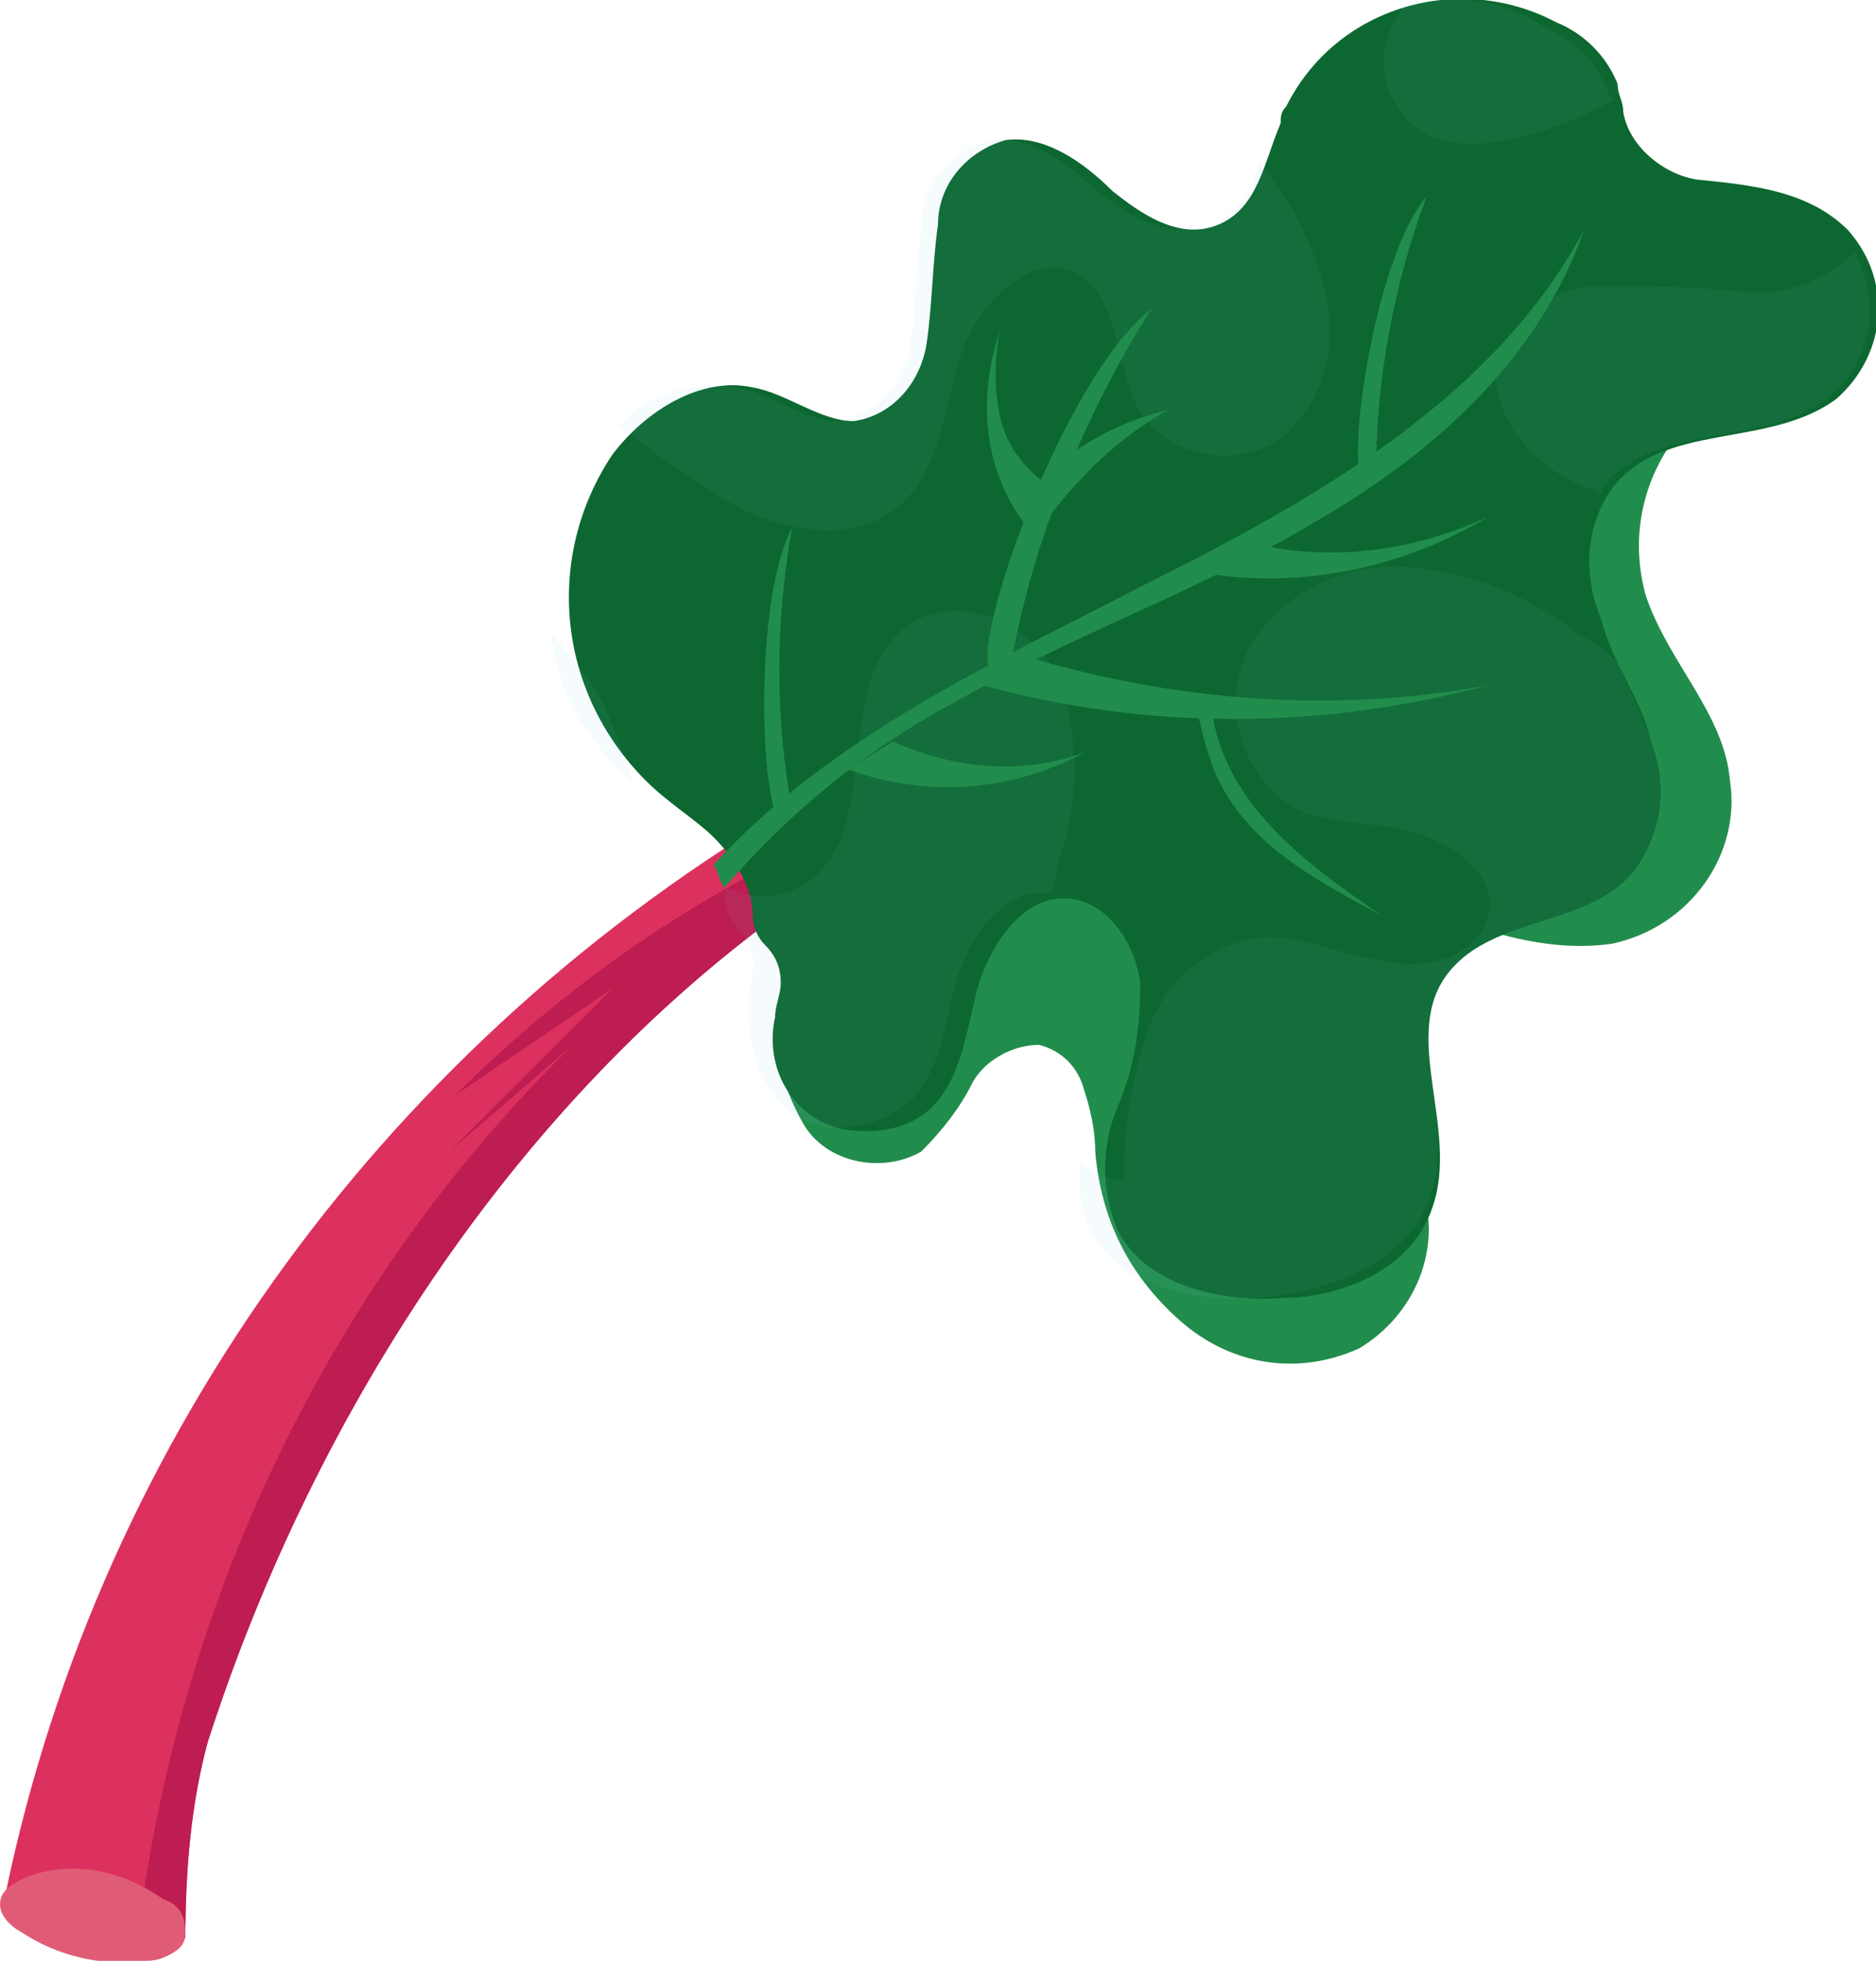 <?xml version="1.0" encoding="utf-8"?>
<!-- Generator: Adobe Illustrator 27.6.1, SVG Export Plug-In . SVG Version: 6.00 Build 0)  -->
<svg version="1.1" id="Calque_1" xmlns="http://www.w3.org/2000/svg" xmlns:xlink="http://www.w3.org/1999/xlink" x="0px" y="0px"
	 viewBox="0 0 33.4 34.9" style="enable-background:new 0 0 33.4 34.9;" xml:space="preserve">
<style type="text/css">
	.st0{clip-path:url(#SVGID_00000058586519266320234020000005831478443872283298_);}
	.st1{clip-path:url(#SVGID_00000036939573493449246880000012303381420986597797_);}
	.st2{fill:#218D4C;}
	.st3{fill:#DC315E;}
	.st4{fill:#BD1D50;}
	.st5{fill:#0C6830;}
	.st6{opacity:7.000000e-02;}
	.st7{clip-path:url(#SVGID_00000139998190106448039330000007377564953575279804_);}
	.st8{fill:#72C8DD;}
	.st9{fill:#E05C76;}
</style>
<g id="Groupe_1226" transform="translate(808 350.494)">
	<g>
		<defs>
			<rect id="SVGID_1_" x="-808" y="-350.5" width="33.4" height="34.9"/>
		</defs>
		<clipPath id="SVGID_00000049909948967055357680000015557831245597048504_">
			<use xlink:href="#SVGID_1_"  style="overflow:visible;"/>
		</clipPath>
		<g id="Groupe_1225" style="clip-path:url(#SVGID_00000049909948967055357680000015557831245597048504_);">
			<g id="Groupe_1224">
				<g>
					<defs>
						<rect id="SVGID_00000086675742374017646030000000796286924552929188_" x="-808" y="-350.5" width="33.4" height="34.9"/>
					</defs>
					<clipPath id="SVGID_00000014627226424954994860000005888574589600302258_">
						<use xlink:href="#SVGID_00000086675742374017646030000000796286924552929188_"  style="overflow:visible;"/>
					</clipPath>
					<g id="Groupe_1223" style="clip-path:url(#SVGID_00000014627226424954994860000005888574589600302258_);">
						<path id="Tracé_2197" class="st2" d="M-776.3-343.9c-1.8,0.4-2.9,2.2-2.4,4c0,0,0,0,0,0c0.4,1.2,1.4,2.1,1.5,3.3
							c0.2,1.3-0.7,2.6-2.1,2.9c-0.7,0.1-1.4,0-2.1-0.2c-0.7-0.2-1.4-0.3-2.1-0.3c-0.7,0.1-1.4,0.6-1.6,1.3c0,0.7,0.3,1.5,0.9,1.9
							c0.6,0.4,1.1,1,1.5,1.6c0.4,1.1-0.1,2.3-1.1,2.9c-1.1,0.5-2.3,0.3-3.2-0.5c-0.9-0.8-1.4-1.8-1.5-3c0-0.4-0.1-0.8-0.2-1.1
							c-0.1-0.4-0.4-0.7-0.8-0.8c-0.5,0-1,0.3-1.2,0.7c-0.2,0.4-0.5,0.8-0.9,1.2c-0.7,0.4-1.7,0.2-2.1-0.5c-0.4-0.7-0.6-1.5-0.4-2.3
							c0.2-0.8,0.5-1.6,0.8-2.3c0.6-1.7,0.7-3.4,0.5-5.2L-776.3-343.9z"/>
						<path id="Tracé_2198" class="st3" d="M-793.8-336.2c-7.2,4.2-12.4,11.2-14.1,19.4c1.2,1,1.9-0.2,3.2,0.8
							c0-1.2,0.1-2.4,0.4-3.5c1.9-5.9,5.6-11.6,10.7-15.1L-793.8-336.2z"/>
						<path id="Tracé_2199" class="st4" d="M-805.5-316.4c0.3,0.1,0.5,0.2,0.8,0.4c0-1.2,0.1-2.4,0.4-3.5
							c1.9-5.9,5.6-11.6,10.7-15.1l-0.1-0.8c-2.3,1.1-4.4,2.6-6.2,4.4l2.8-1.9l-2.9,2.9l2.2-1.9C-802-327.8-804.7-322.3-805.5-316.4
							"/>
						<path id="Tracé_2200" class="st5" d="M-782.5-329c0.5-1.4-0.6-3.1,0.3-4.2c0.8-1,2.5-0.8,3.3-1.8c0.5-0.7,0.6-1.5,0.3-2.3
							c-0.2-0.8-0.7-1.4-0.9-2.2c-0.3-0.7-0.3-1.6,0.2-2.3c0.9-1.2,2.8-0.7,4-1.6c0.9-0.8,1-2.1,0.2-3c0,0,0,0,0,0
							c-0.7-0.7-1.7-0.8-2.7-0.9h0c-0.6-0.1-1.2-0.6-1.3-1.2c0-0.2-0.1-0.3-0.1-0.5c-0.2-0.5-0.6-0.9-1.1-1.1
							c-1.7-0.9-3.9-0.3-4.8,1.5c-0.1,0.1-0.1,0.2-0.1,0.3c-0.3,0.7-0.4,1.5-1.1,1.8s-1.4-0.2-1.9-0.6c-0.5-0.5-1.2-1-1.9-0.9
							c-0.7,0.2-1.2,0.8-1.2,1.5c-0.1,0.7-0.1,1.4-0.2,2.1c-0.1,0.7-0.6,1.3-1.3,1.4c-0.6,0-1.2-0.5-1.8-0.6
							c-0.9-0.2-1.9,0.4-2.5,1.2c-1.2,1.8-1,4.2,0.6,5.8c0.4,0.4,0.9,0.7,1.2,1c0.4,0.4,0.7,0.9,0.7,1.4v0c0,0.2,0.1,0.4,0.2,0.5
							c0.2,0.2,0.3,0.4,0.3,0.7c0,0.2-0.1,0.4-0.1,0.6c-0.2,0.9,0.3,1.8,1.2,2c0.6,0.1,1.2,0,1.6-0.4c0.5-0.5,0.6-1.3,0.8-2.1
							c0.2-0.7,0.7-1.5,1.4-1.6c0.8-0.1,1.4,0.7,1.5,1.5c0,0.8-0.1,1.5-0.4,2.2c-0.3,0.7-0.3,1.5,0,2.2c0.5,1,1.9,1.3,3,1.2
							C-784.3-327.4-782.9-327.8-782.5-329"/>
						<g id="Groupe_1222" transform="translate(16.013 0)" class="st6">
							<g id="Groupe_1221">
								<g>
									<defs>
										
											<rect id="SVGID_00000054956287767413670930000013421874147462468523_" x="-814.2" y="-350.5" width="23.5" height="23.2"/>
									</defs>
									<clipPath id="SVGID_00000142858516644204281880000017154183149491564165_">
										<use xlink:href="#SVGID_00000054956287767413670930000013421874147462468523_"  style="overflow:visible;"/>
									</clipPath>
									<g id="Groupe_1220" style="clip-path:url(#SVGID_00000142858516644204281880000017154183149491564165_);">
										<path id="Tracé_2201" class="st8" d="M-804.5-347.1c-0.5-0.5-1.2-1-1.9-0.9c-0.7,0.2-1.2,0.8-1.2,1.5
											c-0.1,0.7-0.1,1.4-0.2,2.1c-0.1,0.7-0.6,1.3-1.3,1.4c-0.6,0-1.2-0.5-1.8-0.6c-0.8-0.1-1.6,0.1-2.1,0.7
											c0.6,0.4,1.2,0.9,1.9,1.3c1,0.6,2.3,0.8,3.1,0.1c0.7-0.6,0.8-1.7,1.1-2.7c0.3-0.9,1.3-1.9,2.1-1.4
											c0.8,0.5,0.6,1.8,1.2,2.6c0.6,0.7,1.7,0.8,2.4,0.3c0.7-0.6,1-1.5,0.8-2.5c-0.2-0.9-0.6-1.7-1.2-2.4l0,0
											c-0.1,0.5-0.4,0.9-0.8,1.1C-803.2-346.2-804-346.7-804.5-347.1"/>
										<path id="Tracé_2202" class="st8" d="M-809.8-330.6c0.6,0.3,1.4,0.2,2-0.3c0.5-0.5,0.6-1.3,0.8-2.1
											c0.2-0.7,0.7-1.5,1.4-1.6c0.1,0,0.2,0,0.3,0c0.1-0.2,0.1-0.3,0.1-0.5c0.4-1,0.4-2.1,0.1-3.2c-0.4-1-1.7-1.7-2.7-1.1
											c-1.5,1-0.4,3.9-2,4.7c-0.4,0.2-0.9,0.2-1.3,0c0,0.1,0,0.1,0,0.2v0c0,0.2,0.1,0.4,0.2,0.5c0.2,0.2,0.3,0.4,0.3,0.7
											c0,0.2-0.1,0.4-0.1,0.6C-810.7-331.7-810.4-331-809.8-330.6"/>
										<path id="Tracé_2203" class="st8" d="M-814.2-339.2c0.1,1,0.6,1.8,1.3,2.5c0.1,0.1,0.1,0.1,0.2,0.2
											c-0.2-0.4-0.3-0.9-0.5-1.3C-813.4-338.3-813.8-338.8-814.2-339.2"/>
										<path id="Tracé_2204" class="st8" d="M-798.2-333.2c0.8-1,2.5-0.8,3.3-1.8c0.5-0.7,0.6-1.5,0.3-2.3
											c-0.2-0.5-0.4-0.9-0.6-1.4c-0.2-0.2-0.5-0.4-0.7-0.5c-0.9-0.7-1.9-1.1-3-1.2c-1.1-0.1-2.2,0.4-2.8,1.3
											c-0.6,1-0.3,2.2,0.6,2.9c0.6,0.4,1.4,0.3,2.2,0.5c0.7,0.2,1.5,0.7,1.4,1.4c-0.1,0.8-1.1,1.1-1.9,0.9
											c-0.8-0.1-1.5-0.5-2.3-0.4c-0.9,0.2-1.6,0.8-1.9,1.7c-0.3,0.9-0.4,1.7-0.4,2.6c-0.3,0-0.5-0.1-0.8-0.3
											c0,0.4,0,0.8,0.2,1.2c0.5,1,1.9,1.3,3,1.2c1.2-0.1,2.6-0.6,3-1.7C-798-330.4-799.1-332.1-798.2-333.2"/>
										<path id="Tracé_2205" class="st8" d="M-799-350.4c-0.5,0.6-0.5,1.4,0,2c0.7,0.8,2.1,0.4,3.1,0c0.2-0.1,0.4-0.2,0.6-0.3
											c0-0.1-0.1-0.1-0.1-0.2c-0.2-0.5-0.6-0.9-1.1-1.1C-797.2-350.5-798.1-350.6-799-350.4"/>
										<path id="Tracé_2206" class="st8" d="M-795.7-341.8c0.1,0,0.2,0.1,0.2,0.1c0,0,0,0,0-0.1c0.9-1.2,2.8-0.7,4-1.6
											c0.8-0.6,1-1.7,0.5-2.6c-0.5,0.5-1.3,0.8-2,0.7c-0.8-0.1-1.7-0.1-2.5-0.1c-0.9,0-1.6,0.6-1.9,1.4
											C-797.4-342.9-796.6-342.1-795.7-341.8"/>
									</g>
								</g>
							</g>
						</g>
						<path id="Tracé_2207" class="st2" d="M-795.3-335.1c0.1,0.1,0.1,0.3,0.2,0.4c1.2-1.4,2.6-2.5,4.1-3.3c2.1-1.2,4.4-2,6.4-3.2
							c2.1-1.2,4-2.9,4.8-5.2c-1.6,3-4.8,4.8-7.8,6.3C-790.3-338.7-793.2-337.4-795.3-335.1"/>
						<path id="Tracé_2208" class="st2" d="M-790-338.7c0.4-2.2,1.3-4.4,2.5-6.3C-789.3-343.6-791.3-337.4-790-338.7"/>
						<path id="Tracé_2209" class="st2" d="M-793.9-341.1c-0.8,1.5-0.5,6.3,0,5C-794.2-337.7-794.2-339.4-793.9-341.1"/>
						<path id="Tracé_2210" class="st2" d="M-782.6-347c-1.1,1.3-1.6,6.1-0.9,4.9C-783.5-343.7-783.2-345.4-782.6-347"/>
						<path id="Tracé_2211" class="st2" d="M-785.6-340.8c1.4,0.3,2.8,0.1,4.1-0.5c-1.5,0.9-3.3,1.3-5.1,1L-785.6-340.8z"/>
						<path id="Tracé_2212" class="st2" d="M-789.7-338.8c2.7,0.8,5.5,1,8.2,0.5c-3,0.8-6.1,0.8-9,0L-789.7-338.8z"/>
						<path id="Tracé_2213" class="st2" d="M-792.1-337.3c1.1,0.5,2.3,0.6,3.4,0.2c-1.3,0.7-2.8,0.8-4.2,0.3L-792.1-337.3z"/>
						<path id="Tracé_2214" class="st2" d="M-789.2-342.2c0.6-0.5,1.2-0.8,2-1c-0.9,0.5-1.6,1.2-2.2,2L-789.2-342.2z"/>
						<path id="Tracé_2215" class="st2" d="M-789.4-341.9c-0.4-0.3-0.7-0.7-0.8-1.2c-0.1-0.5-0.1-1,0-1.5c-0.4,1.2-0.3,2.5,0.5,3.5
							L-789.4-341.9z"/>
						<path id="Tracé_2216" class="st2" d="M-786.3-336.6c0.6,1.2,1.8,1.8,2.9,2.4c-1-0.7-2.7-1.8-3-3.5c-0.1-0.5-0.3,0.3-0.3-0.2
							C-786.6-337.5-786.5-337-786.3-336.6"/>
						<path id="Tracé_2217" class="st9" d="M-807.5-317.1c-0.2,0.1-0.5,0.2-0.5,0.5c0,0.2,0.2,0.4,0.4,0.5c0.6,0.4,1.4,0.6,2.1,0.5
							c0.2,0,0.3,0,0.5-0.1c0.2-0.1,0.3-0.2,0.3-0.4c0-0.3-0.1-0.5-0.4-0.6C-805.8-317.2-806.7-317.4-807.5-317.1"/>
					</g>
				</g>
			</g>
		</g>
	</g>
</g>
</svg>
